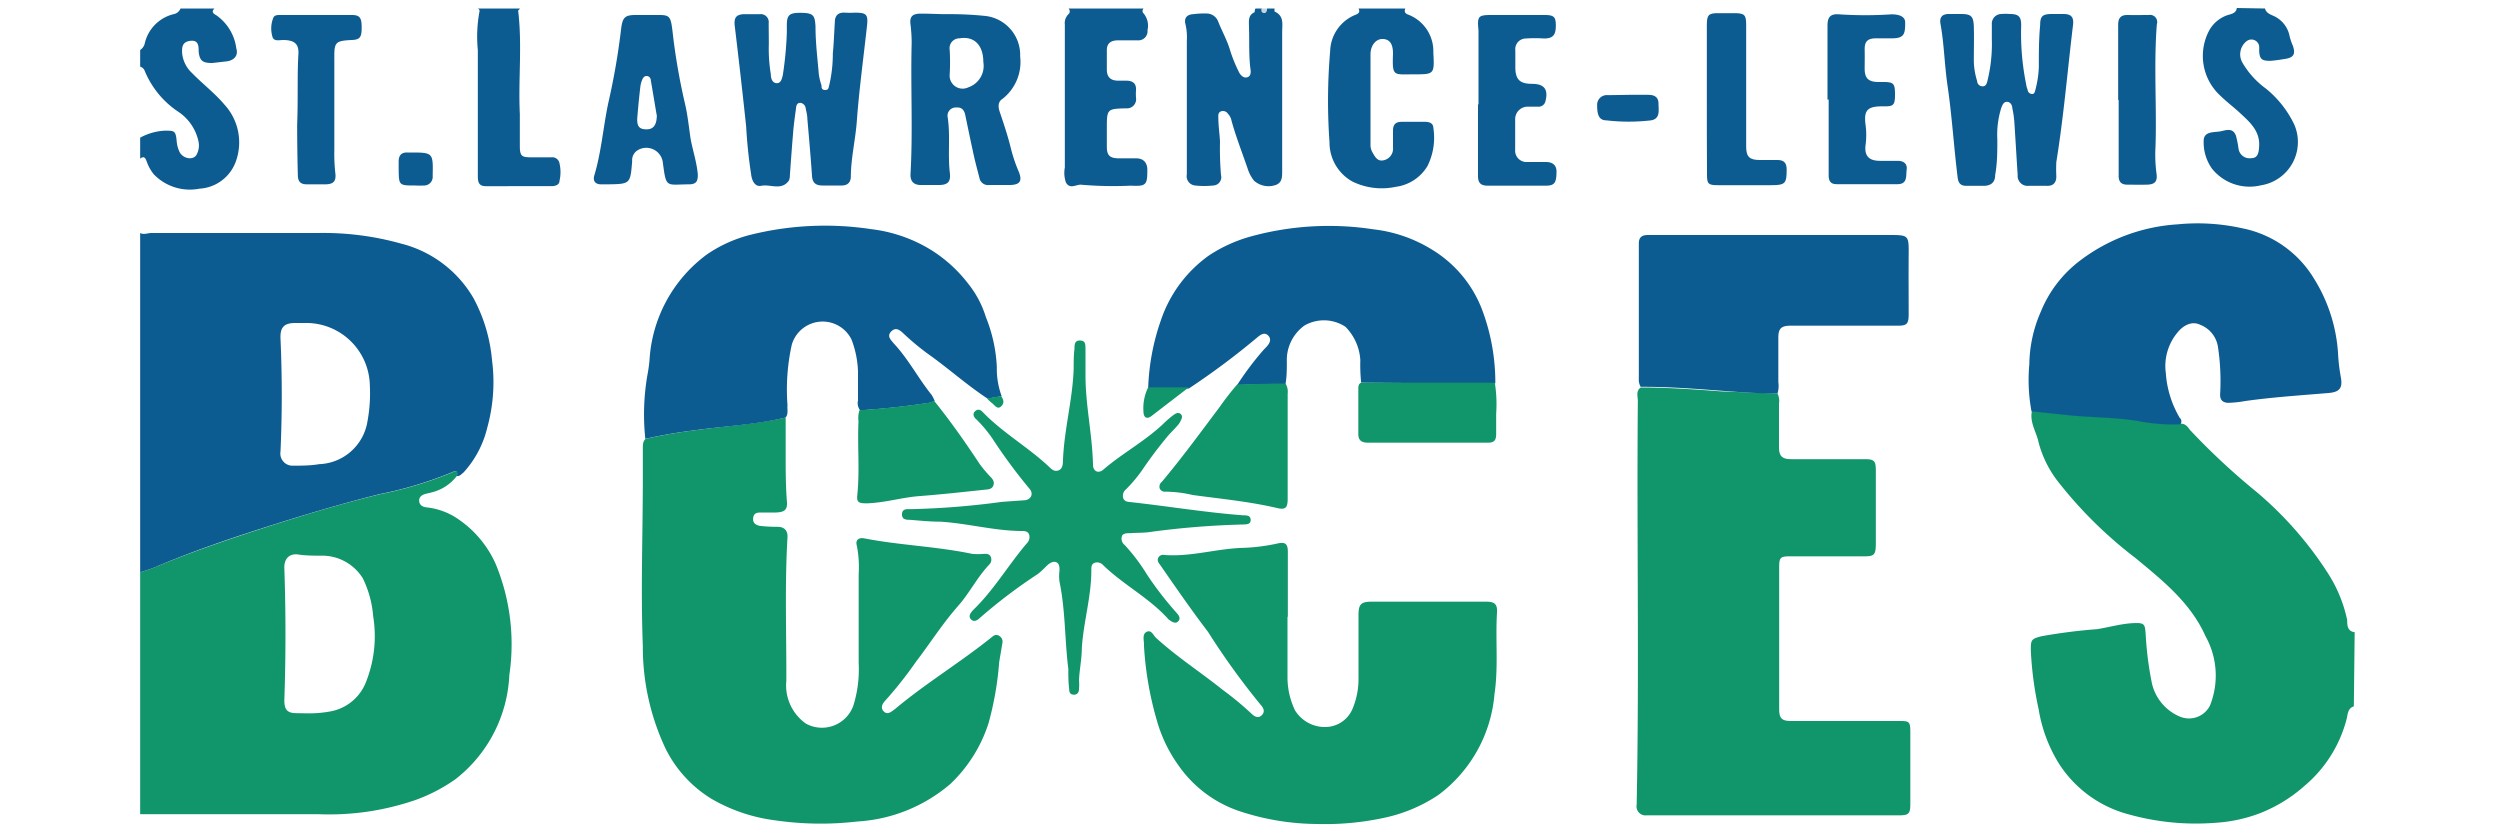 <svg xmlns="http://www.w3.org/2000/svg" viewBox="0 0 150 50"><rect x="0" y="0" width="150" height="50" fill="#333333" stroke="none"/><defs><style>.cls-1{fill:#fff;stroke:#fff;stroke-miterlimit:10;}.cls-2{fill:#11956a;}.cls-3{fill:#0c5b91;}.cls-4{fill:#c1d6e1;}</style></defs><g id="Layer_1_Image" data-name="Layer 1 Image"><g id="Layer_35" data-name="Layer 35"><rect class="cls-1" x="1.02" y="1.28" width="148.04" height="47.61"/><rect class="cls-1" x="0.5" y="0.5" width="149" height="49"/></g></g><g id="STLL"><path class="cls-2" d="M27,28.1a2.72,2.72,0,0,1-1.58,1l-.29.07c-.21.06-.4.17-.39.42s.2.36.42.39a4.16,4.16,0,0,1,1.68.55,6.39,6.39,0,0,1,2.5,2.87,12.6,12.6,0,0,1,.81,6.64,8.39,8.39,0,0,1-3.23,6.25,10,10,0,0,1-2.43,1.26,15.89,15.89,0,0,1-5.84.84c-3.28,0-6.56,0-9.84,0H8V33.88c.29-.1.59-.18.87-.3,2.17-.91,4.4-1.67,6.63-2.39s4.58-1.43,6.91-2a23.16,23.16,0,0,0,4.3-1.3C26.93,27.77,27.1,27.78,27,28.1ZM18,42.34a7,7,0,0,0,1.44-.12,2.83,2.83,0,0,0,2.09-1.71,7.43,7.43,0,0,0,.45-4,6.28,6.28,0,0,0-.62-2.27,2.87,2.87,0,0,0-2.48-1.36c-.47,0-.94,0-1.4-.07s-.85.19-.83.81c.09,2.65.09,5.29,0,7.94,0,.55.17.77.72.77Z" transform="translate(0.41 0.46)"/><path class="cls-2" d="M140.82,41.92c-.39.13-.36.51-.44.79a7.8,7.8,0,0,1-2.54,4,8.91,8.91,0,0,1-2.62,1.61,9.07,9.07,0,0,1-2.73.59,15,15,0,0,1-5.22-.52,7.11,7.11,0,0,1-4.16-3.06,8.87,8.87,0,0,1-1.2-3.23,20.94,20.94,0,0,1-.47-3.53c0-.62,0-.7.66-.86a33.26,33.26,0,0,1,3.31-.42c.71-.11,1.41-.32,2.14-.36s.73.06.78.65a19.73,19.73,0,0,0,.34,2.78,2.86,2.86,0,0,0,1.72,2.18,1.41,1.41,0,0,0,1.8-.67,4.85,4.85,0,0,0-.27-4.16c-.89-2-2.56-3.33-4.19-4.68a25.74,25.74,0,0,1-4.64-4.57,6.55,6.55,0,0,1-1.18-2.36c-.13-.64-.56-1.22-.4-1.92l2,.21c1.47.17,3,.13,4.43.38a11,11,0,0,0,2.5.19c.3,0,.43.22.56.39a41.14,41.14,0,0,0,4,3.72,21.77,21.77,0,0,1,4.25,4.84,8.4,8.4,0,0,1,1.17,2.83c0,.27,0,.69.45.73Z" transform="translate(0.41 0.46)"/><path class="cls-3" d="M27,28.1c.09-.32-.08-.33-.3-.22a23.16,23.16,0,0,1-4.3,1.3c-2.33.58-4.63,1.27-6.91,2S11,32.67,8.87,33.58c-.28.12-.58.2-.87.3V13.52c.22.12.45,0,.67,0h10a17.3,17.3,0,0,1,5,.64A7,7,0,0,1,28,17.43a9.6,9.6,0,0,1,1.11,3.71,10.22,10.22,0,0,1-.29,4.08,6.07,6.07,0,0,1-1.41,2.66C27.26,28,27.18,28.12,27,28.1Zm-9.15-9.18h-.54c-.68,0-.92.26-.89.94.1,2.26.1,4.51,0,6.77a.73.73,0,0,0,.77.85c.52,0,1,0,1.55-.09a3.05,3.05,0,0,0,2.9-2.58,9.25,9.25,0,0,0,.14-2.17,3.82,3.82,0,0,0-3.93-3.72Z" transform="translate(0.41 0.46)"/><path class="cls-3" d="M76.06.05c0,.06,0,.17,0,.18.59.26.46.77.46,1.24q0,4.17,0,8.34c0,.35,0,.69-.39.83a1.31,1.31,0,0,1-1.3-.26,2.26,2.26,0,0,1-.38-.72c-.34-1-.74-2-1-3a.88.88,0,0,0-.18-.29.36.36,0,0,0-.42-.15c-.17.07-.17.23-.16.37,0,.49.08,1,.1,1.45a18.71,18.71,0,0,0,.06,2,.5.5,0,0,1-.46.63,5,5,0,0,1-1.09,0A.56.56,0,0,1,70.8,10c0-2.68,0-5.36,0-8a3.47,3.47,0,0,0-.08-1c-.1-.36.07-.59.47-.61A5,5,0,0,1,72,.35a.75.75,0,0,1,.66.43c.23.6.55,1.15.73,1.76a8.57,8.57,0,0,0,.56,1.37c.08.14.25.33.47.27s.23-.3.2-.48c-.11-.84-.06-1.68-.09-2.51,0-.36-.08-.73.34-.92,0,0,0-.14.05-.22h.38c0,.11,0,.24.13.26s.18-.13.17-.26Z" transform="translate(0.41 0.46)"/><path class="cls-3" d="M83.91.05c-.09.2,0,.31.18.37a2.35,2.35,0,0,1,1.5,2.27C85.66,4,85.65,4,84.42,4s-1.3.16-1.25-1.24c0-.58-.19-.86-.6-.88s-.74.36-.75.9V8.23a.87.87,0,0,0,.1.42c.15.26.3.59.67.51a.71.71,0,0,0,.58-.78c0-.32,0-.64,0-1s.15-.53.52-.53h1.4c.26,0,.49.08.5.35a3.82,3.82,0,0,1-.35,2.3,2.61,2.61,0,0,1-1.91,1.25,4,4,0,0,1-2.6-.32,2.68,2.68,0,0,1-1.37-2.36A34.94,34.94,0,0,1,79.4,2.6,2.42,2.42,0,0,1,80.89.44c.17-.06.34-.15.21-.39Z" transform="translate(0.41 0.46)"/><path class="cls-3" d="M12.46.05c-.22.2-.05.32.1.4a2.88,2.88,0,0,1,1.21,2c.13.42-.13.71-.57.77l-.87.1c-.56,0-.76-.11-.82-.68,0-.33,0-.71-.5-.65s-.51.4-.49.76a1.87,1.87,0,0,0,.6,1.18c.62.64,1.35,1.19,1.93,1.88a3.35,3.35,0,0,1,.7,3.39,2.47,2.47,0,0,1-2.19,1.66A3,3,0,0,1,8.82,10a2.53,2.53,0,0,1-.42-.75c-.07-.18-.14-.4-.4-.19V7.8a3.46,3.46,0,0,1,1.47-.42c.59,0,.66,0,.72.62a1.82,1.82,0,0,0,.19.69c.23.39.81.47,1,.14a1.15,1.15,0,0,0,.13-.75,2.85,2.85,0,0,0-1.23-1.84,5.43,5.43,0,0,1-2-2.43A.41.41,0,0,0,8,3.54v-1a.65.65,0,0,0,.27-.37A2.34,2.34,0,0,1,10.05.38a.54.54,0,0,0,.37-.33Z" transform="translate(0.41 0.46)"/><path class="cls-3" d="M68.21.05a.2.2,0,0,0,0,.3,1.15,1.15,0,0,1,.23,1,.55.55,0,0,1-.6.61c-.38,0-.77,0-1.16,0S66,2.1,66,2.55s0,.78,0,1.17.18.66.68.66h.48c.39,0,.62.16.59.58a3.25,3.25,0,0,0,0,.44.55.55,0,0,1-.6.64C66,6.07,66,6.08,66,7.28c0,.35,0,.71,0,1.06,0,.53.18.69.7.7.36,0,.71,0,1.07,0s.66.2.66.69c0,.9-.06,1-1,.95a22.19,22.19,0,0,1-3-.06c-.29,0-.64.28-.88-.12a1.75,1.75,0,0,1-.07-.91l0-8.57A.75.75,0,0,1,63.7.39a.23.23,0,0,0,0-.34Z" transform="translate(0.41 0.46)"/><path class="cls-3" d="M135.49.05c.06.25.28.34.48.43a1.68,1.68,0,0,1,1,1.25,3.58,3.58,0,0,0,.19.55c.17.49.06.71-.44.79-.3.05-.61.1-.91.12-.5,0-.64-.09-.67-.59a2.83,2.83,0,0,0,0-.29A.47.47,0,0,0,134.4,2a1,1,0,0,0-.27,1.29,5.09,5.09,0,0,0,1.42,1.57A6.25,6.25,0,0,1,137.24,7a2.63,2.63,0,0,1-2,3.66,2.89,2.89,0,0,1-2.93-1A2.73,2.73,0,0,1,131.81,8c0-.64.7-.49,1.11-.6s.68-.11.83.29a6.38,6.38,0,0,1,.15.76.67.67,0,0,0,.77.58c.43,0,.45-.41.47-.73.05-.92-.59-1.46-1.17-2-.37-.34-.77-.64-1.14-1a3.24,3.24,0,0,1-.65-4,2,2,0,0,1,1-.83c.24-.09.57-.1.62-.45Z" transform="translate(0.41 0.46)"/><path class="cls-3" d="M30.78.05c0,.05-.1.1-.1.14.25,2.06,0,4.12.1,6.19,0,.64,0,1.29,0,1.93s.16.66.67.67h1.21a.44.44,0,0,1,.5.36,2.33,2.33,0,0,1,0,1.05c0,.24-.25.32-.48.32H28.74c-.44,0-.48-.27-.48-.62,0-2.51,0-5,0-7.55a8.13,8.13,0,0,1,.1-2.31.15.15,0,0,0-.12-.18Z" transform="translate(0.41 0.46)"/><path class="cls-4" d="M75.58.05c0,.13,0,.28-.17.26s-.14-.15-.13-.26Z" transform="translate(0.41 0.46)"/><path class="cls-2" d="M46.73,24.59c0,.74,0,1.48,0,2.23,0,.91,0,1.83.07,2.75.06.54-.11.7-.65.72-.28,0-.55,0-.83,0s-.5,0-.54.33.2.45.47.48.65.05,1,.05.61.18.59.62c-.17,2.87-.06,5.75-.07,8.62a2.8,2.8,0,0,0,1.18,2.57,2,2,0,0,0,2.84-1.08,7.27,7.27,0,0,0,.32-2.57V34A6.68,6.68,0,0,0,51,32.28c-.1-.34.12-.5.44-.44,2.14.42,4.33.48,6.47.93a3.45,3.45,0,0,0,.72,0c.17,0,.34,0,.41.19a.42.42,0,0,1-.09.45c-.72.75-1.18,1.7-1.86,2.47-.93,1.05-1.68,2.24-2.53,3.35a24.23,24.23,0,0,1-1.83,2.32c-.19.2-.34.45-.11.68s.46,0,.65-.13c1.88-1.58,4-2.85,5.9-4.39a.32.32,0,0,1,.4,0,.4.4,0,0,1,.16.43c-.06.38-.13.76-.19,1.14a19.09,19.09,0,0,1-.64,3.66,8.69,8.69,0,0,1-2.28,3.63,9.43,9.43,0,0,1-5.59,2.26,18.93,18.93,0,0,1-4.93-.07,10.12,10.12,0,0,1-3.82-1.29,7.38,7.38,0,0,1-2.75-3,14.28,14.28,0,0,1-1.37-6.16c-.13-3.36,0-6.72,0-10.08,0-.6,0-1.19,0-1.79,0-.2,0-.43.17-.57a29.63,29.63,0,0,1,2.94-.51C43.08,25.1,44.93,25,46.73,24.59Z" transform="translate(0.41 0.46)"/><path class="cls-2" d="M106.24,23.15a1,1,0,0,1,.09.61c0,.87,0,1.74,0,2.61,0,.55.2.72.74.72h4.41c.57,0,.66.11.66.69v4.35c0,.7-.08.8-.76.79H107c-.6,0-.66.07-.66.68v8.47c0,.57.15.73.72.73h6.44c.63,0,.71,0,.71.67v4.31c0,.58-.1.68-.67.68H98.39a.54.54,0,0,1-.6-.64c.16-8.08,0-16.15.07-24.22,0-.27-.13-.59.17-.81,1.6,0,3.19.11,4.78.23C104,23.07,105.1,23.11,106.24,23.15Z" transform="translate(0.41 0.46)"/><path class="cls-2" d="M76.84,36.57c0,1.2,0,2.39,0,3.59a4.57,4.57,0,0,0,.45,2,2.1,2.1,0,0,0,1.86,1A1.78,1.78,0,0,0,80.77,42a4.6,4.6,0,0,0,.33-1.8c0-1.24,0-2.49,0-3.73,0-.68.14-.83.81-.83h6.84c.51,0,.69.14.66.65-.1,1.63.09,3.27-.15,4.89a8.42,8.42,0,0,1-3.37,6.06,9.32,9.32,0,0,1-3.08,1.33,16.77,16.77,0,0,1-4.17.41,15.06,15.06,0,0,1-4.74-.79,7.28,7.28,0,0,1-3.59-2.71A8.67,8.67,0,0,1,69.07,43a20.17,20.17,0,0,1-.84-4.69s0-.07,0-.1c0-.26-.12-.62.16-.76s.4.21.56.36c1.26,1.15,2.69,2.07,4,3.12a18.69,18.69,0,0,1,1.75,1.45c.17.16.39.28.6.07s.1-.44-.06-.61a44.06,44.06,0,0,1-3.17-4.39c-1-1.31-1.91-2.63-2.86-4-.1-.13-.2-.26-.13-.43a.32.32,0,0,1,.37-.18c1.61.12,3.16-.39,4.76-.43a11.18,11.18,0,0,0,2.07-.27c.44-.09.58.05.58.51v3.87Z" transform="translate(0.41 0.46)"/><path class="cls-3" d="M46.73,24.59c-1.8.44-3.65.51-5.48.77a29.63,29.63,0,0,0-2.94.51,13.83,13.83,0,0,1,.12-3.8,9.06,9.06,0,0,0,.13-.91A8.49,8.49,0,0,1,42,14.81a8.11,8.11,0,0,1,2.57-1.17,18.53,18.53,0,0,1,7.3-.35,8.84,8.84,0,0,1,3.49,1.19,8.4,8.4,0,0,1,2.32,2.08,6,6,0,0,1,1.06,2,9.13,9.13,0,0,1,.66,3,4.73,4.73,0,0,0,.29,1.75l-.84.15c-1.16-.76-2.2-1.68-3.32-2.5a15.25,15.25,0,0,1-1.72-1.4c-.22-.21-.47-.42-.75-.13s0,.52.15.71c.89.95,1.48,2.11,2.29,3.11a3.59,3.59,0,0,1,.17.34,1.66,1.66,0,0,1-.31.12c-1.38.21-2.77.36-4.16.45a.69.69,0,0,1-.13-.59c0-.58,0-1.16,0-1.74a5.86,5.86,0,0,0-.39-1.92,1.93,1.93,0,0,0-3.58.3,12.41,12.41,0,0,0-.26,3.64C46.81,24.09,46.91,24.36,46.73,24.59Z" transform="translate(0.41 0.46)"/><path class="cls-3" d="M130.41,25a11,11,0,0,1-2.5-.19c-1.47-.25-3-.21-4.43-.38l-2-.21a10.33,10.33,0,0,1-.13-2.83,8.07,8.07,0,0,1,.69-3.15,7.27,7.27,0,0,1,2.36-3.07A10.79,10.79,0,0,1,130.25,13a12.3,12.3,0,0,1,3.89.24,6.51,6.51,0,0,1,4.28,3,9.6,9.6,0,0,1,1.46,4.64,11.09,11.09,0,0,0,.16,1.29c.12.65-.07.89-.73.95-1.68.14-3.35.25-5,.48a6.93,6.93,0,0,1-1,.11c-.36,0-.54-.18-.51-.55a13.74,13.74,0,0,0-.13-2.79,1.69,1.69,0,0,0-1.06-1.34c-.48-.24-1,0-1.37.46a3.14,3.14,0,0,0-.7,2.44,6.06,6.06,0,0,0,.84,2.69A.27.27,0,0,1,130.41,25Z" transform="translate(0.41 0.46)"/><path class="cls-3" d="M81.26,22.5a10.16,10.16,0,0,1-.05-1.35,3.1,3.1,0,0,0-.89-2,2.34,2.34,0,0,0-2.46-.08,2.55,2.55,0,0,0-1.06,2.16c0,.45,0,.9-.08,1.35h-.58l-2.32.06a17.63,17.63,0,0,1,1.56-2.08l.2-.21c.19-.2.32-.46.1-.68s-.46-.05-.66.12a45,45,0,0,1-4.1,3.06l-2.44,0a13.6,13.6,0,0,1,.77-4.11,7.83,7.83,0,0,1,2.89-3.88,8.84,8.84,0,0,1,2.35-1.09A17.63,17.63,0,0,1,82,13.3a8.48,8.48,0,0,1,3.53,1.23,7.21,7.21,0,0,1,3,3.63,12.41,12.41,0,0,1,.78,4.38l-2.7,0Z" transform="translate(0.41 0.46)"/><path class="cls-3" d="M106.24,23.15c-1.14,0-2.28-.08-3.43-.17-1.59-.12-3.18-.24-4.78-.23a.89.89,0,0,1-.11-.51c0-2.7,0-5.4,0-8.09,0-.39.2-.51.55-.51h14.44c1.21,0,1.21,0,1.2,1.2s0,2.36,0,3.54c0,.6-.1.71-.7.7h-6.35c-.6,0-.78.16-.77.77,0,.87,0,1.75,0,2.62A1.55,1.55,0,0,1,106.24,23.15Z" transform="translate(0.41 0.46)"/><path class="cls-2" d="M63.69,39.68c-.22-1.74-.17-3.51-.53-5.24a2.5,2.5,0,0,1,0-.67c0-.19,0-.38-.16-.48s-.38,0-.53.13-.41.42-.64.58a31.21,31.21,0,0,0-3.43,2.6c-.15.14-.36.3-.55.1s0-.41.12-.55c1.24-1.19,2.1-2.68,3.22-4a.53.53,0,0,0,.15-.53c-.06-.18-.23-.22-.4-.22-1.66,0-3.28-.46-4.94-.56-.6,0-1.2-.06-1.79-.11-.22,0-.51,0-.5-.34s.3-.3.51-.3a48,48,0,0,0,5.5-.44L61,29.56c.45,0,.65-.4.33-.73a32.63,32.63,0,0,1-2.21-3,7.75,7.75,0,0,0-.94-1.12c-.15-.12-.27-.33-.08-.5s.35-.06.47.07c1.18,1.22,2.66,2.06,3.89,3.2.18.16.34.38.62.29s.28-.39.29-.62c.07-1.85.58-3.64.64-5.48,0-.4,0-.81.05-1.21,0-.23,0-.5.34-.49s.31.27.32.5c0,.54,0,1.07,0,1.6,0,1.79.41,3.56.45,5.35,0,.4.32.56.63.29,1.16-1,2.57-1.74,3.68-2.83a6.12,6.12,0,0,1,.48-.41c.15-.11.32-.23.48-.08s0,.37-.07.51-.43.49-.65.73a24.91,24.91,0,0,0-1.63,2.16,9,9,0,0,1-.94,1.11.5.5,0,0,0-.17.52c.08.23.29.23.48.25,2.25.25,4.48.62,6.73.79.19,0,.44,0,.44.28s-.27.26-.48.27a50.55,50.55,0,0,0-5.49.44c-.41.07-.84.05-1.26.08-.17,0-.38,0-.48.14a.48.48,0,0,0,.15.57A11.08,11.08,0,0,1,68.4,34a20,20,0,0,0,1.74,2.26c.13.15.33.34.15.55s-.44,0-.59-.11c-1.14-1.28-2.69-2.06-3.91-3.24a.49.49,0,0,0-.53-.15c-.2.08-.19.28-.19.46,0,1.57-.47,3.09-.57,4.65,0,.64-.14,1.28-.17,1.93a3.15,3.15,0,0,1,0,.53c0,.18-.09.36-.33.34s-.26-.19-.26-.36C63.69,40.49,63.69,40.09,63.69,39.68Z" transform="translate(0.41 0.46)"/><path class="cls-3" d="M45.72,2.17A9.35,9.35,0,0,0,45.84,4c0,.22.07.51.34.53s.33-.28.38-.49a21.41,21.41,0,0,0,.24-2.54c0-.15,0-.29,0-.44,0-.65.17-.76.89-.75s.79.18.83.8c0,1,.12,1.93.2,2.89a3.53,3.53,0,0,0,.16.66c0,.13,0,.28.22.28s.2-.15.24-.27a8.26,8.26,0,0,0,.22-1.92c.06-.62.08-1.25.12-1.88,0-.38.19-.6.61-.57a5.81,5.81,0,0,0,.59,0c.68,0,.81.09.73.79C51.4,3,51.14,4.9,51,6.8c-.08,1.11-.35,2.2-.36,3.32,0,.41-.24.57-.63.55l-1.06,0c-.42,0-.62-.16-.64-.6-.08-1.14-.18-2.28-.28-3.42,0-.21-.06-.41-.1-.62a.37.37,0,0,0-.32-.32c-.21,0-.25.18-.26.34-.07.51-.14,1-.18,1.54-.07.83-.13,1.67-.19,2.51a.64.64,0,0,1-.06.28c-.45.62-1.11.19-1.67.31-.32.06-.5-.23-.57-.55a29.5,29.5,0,0,1-.32-3c-.21-2-.44-4-.68-6-.07-.52.06-.74.58-.75.31,0,.62,0,.92,0a.48.48,0,0,1,.53.55Z" transform="translate(0.41 0.46)"/><path class="cls-3" d="M119.1,1.87V1a.58.58,0,0,1,.55-.62,3.15,3.15,0,0,1,.53,0c.54,0,.69.17.68.71a15.28,15.28,0,0,0,.3,3.51,1.24,1.24,0,0,0,.09.33c0,.12.12.25.27.25s.17-.16.2-.28a6,6,0,0,0,.2-1.34c0-.84,0-1.68.08-2.52,0-.52.14-.65.66-.66.25,0,.49,0,.73,0,.48,0,.64.19.58.67-.33,2.74-.56,5.49-1,8.21a8.44,8.44,0,0,0,0,.87c0,.37-.19.58-.58.56h-1.07a.6.6,0,0,1-.67-.65c-.07-1.07-.13-2.13-.2-3.19a5.45,5.45,0,0,0-.12-.81c0-.17-.1-.38-.31-.39s-.28.18-.35.35a5.4,5.4,0,0,0-.24,1.91c0,.71,0,1.42-.13,2.13,0,.43-.24.64-.67.65h-1.06c-.35,0-.48-.17-.52-.5-.23-1.84-.34-3.7-.61-5.53-.18-1.23-.2-2.47-.42-3.69-.07-.39.1-.59.5-.59h.72c.62,0,.76.13.78.76s0,1.39,0,2.08a4.3,4.3,0,0,0,.2,1.19c0,.16.14.31.33.31s.24-.16.28-.3A9.32,9.32,0,0,0,119.1,1.87Z" transform="translate(0.41 0.46)"/><path class="cls-3" d="M56.38.39A20.71,20.71,0,0,1,58.74.5,2.36,2.36,0,0,1,60.8,2.93a2.81,2.81,0,0,1-1.07,2.55c-.27.17-.26.48-.15.79.24.71.48,1.43.66,2.16a9,9,0,0,0,.44,1.33c.29.65.12.89-.58.88H58.94a.52.52,0,0,1-.58-.41c-.11-.43-.23-.87-.33-1.31-.18-.82-.35-1.64-.52-2.46-.06-.3-.2-.5-.55-.47a.49.49,0,0,0-.51.58c.17,1.11,0,2.23.13,3.34.06.52-.1.72-.63.73-.37,0-.74,0-1.11,0s-.64-.17-.62-.65c.15-2.63,0-5.26.07-7.89A9.28,9.28,0,0,0,54.22,1c-.06-.45.11-.63.56-.64S55.85.39,56.38.39Zm2.21,2.87c0-1-.54-1.57-1.43-1.42a.59.59,0,0,0-.59.68,12.52,12.52,0,0,1,0,1.5.78.78,0,0,0,1.12.76A1.36,1.36,0,0,0,58.59,3.26Z" transform="translate(0.41 0.46)"/><path class="cls-2" d="M73.82,22.61l2.32-.06h.58a.93.93,0,0,1,.13.61c0,2.11,0,4.22,0,6.33,0,.53-.15.65-.64.53-1.67-.39-3.37-.55-5.06-.78a7.42,7.42,0,0,0-1.63-.2.33.33,0,0,1-.35-.2.37.37,0,0,1,.13-.39C70.52,27,71.6,25.51,72.74,24A16.59,16.59,0,0,1,73.82,22.61Z" transform="translate(0.41 0.46)"/><path class="cls-3" d="M38.41.44C39.91.46,39.8.23,40,1.92a38.12,38.12,0,0,0,.71,3.93c.14.63.21,1.28.3,1.91s.39,1.49.45,2.27c0,.39-.1.54-.46.57h0c-1.46,0-1.43.28-1.64-1.31a1,1,0,0,0-1.47-.76.7.7,0,0,0-.37.68c-.11,1.37-.11,1.37-1.47,1.39h-.39c-.36,0-.51-.21-.41-.54.42-1.4.53-2.87.83-4.31a41.25,41.25,0,0,0,.77-4.42c.09-.79.24-.9,1-.89Zm.58,6c-.1-.59-.22-1.33-.35-2.07,0-.13-.09-.26-.24-.27s-.23.11-.28.23a1.53,1.53,0,0,0-.11.42c-.07.6-.13,1.21-.18,1.82s.17.73.56.73S39,7.06,39,6.43Z" transform="translate(0.41 0.46)"/><path class="cls-2" d="M51.16,24.15c1.39-.09,2.78-.24,4.16-.45a1.66,1.66,0,0,0,.31-.12c1,1.24,1.88,2.5,2.74,3.8a7.36,7.36,0,0,0,.62.74c.15.15.29.32.2.55s-.3.23-.49.25c-1.33.14-2.66.29-4,.39-1,.08-2.05.4-3.1.43-.5,0-.62-.06-.57-.52.15-1.47,0-2.93.07-4.4A1.53,1.53,0,0,1,51.16,24.15Z" transform="translate(0.41 0.46)"/><path class="cls-3" d="M109.24,5.52V1.07c0-.52.19-.71.7-.67a23.5,23.5,0,0,0,3.14,0c.5,0,.84.15.82.52,0,.63-.05.91-.75.92h-1c-.49,0-.69.18-.68.67s0,.77,0,1.16c0,.58.24.79.84.79h.25c.65,0,.73.08.73.76s-.12.71-.76.7c-.91,0-1.13.24-1,1.16a4.58,4.58,0,0,1,0,1.11c-.1.69.18,1,.86,1h1.07c.35,0,.58.18.53.53s.07.86-.53.87c-1.22,0-2.45,0-3.68,0-.38,0-.48-.23-.47-.58,0-1.5,0-3,0-4.5Z" transform="translate(0.41 0.46)"/><path class="cls-2" d="M81.26,22.5l5.32,0,2.7,0a8.37,8.37,0,0,1,.08,1.87c0,.41,0,.81,0,1.21s-.14.52-.49.52H81.66c-.34,0-.57-.12-.57-.5,0-.93,0-1.87,0-2.81C81.1,22.69,81.12,22.56,81.26,22.5Z" transform="translate(0.41 0.46)"/><path class="cls-3" d="M88.3,5.76V1.69c0-.11,0-.23,0-.34-.09-.86,0-.91.81-.91h3.15c.56,0,.68.11.68.63s-.13.78-.7.78a8.23,8.23,0,0,0-1.11,0,.64.64,0,0,0-.62.72c0,.33,0,.67,0,1,0,.74.27,1,1,1s1,.33.8,1.07a.42.42,0,0,1-.45.3c-.21,0-.42,0-.63,0a.75.75,0,0,0-.73.75c0,.62,0,1.23,0,1.84a.68.68,0,0,0,.73.73c.37,0,.74,0,1.11,0s.64.16.64.57c0,.68-.12.85-.64.85H88.85c-.44,0-.59-.19-.58-.63,0-1.4,0-2.81,0-4.21Z" transform="translate(0.41 0.46)"/><path class="cls-3" d="M102,5.51V1.05c0-.62.1-.73.73-.72h.92c.61,0,.71.1.71.69,0,1.58,0,3.17,0,4.75,0,.85,0,1.71,0,2.56,0,.62.2.81.82.81h1.07c.39,0,.54.19.54.57,0,.84-.08.94-.93.94h-3.2c-.57,0-.65-.07-.65-.63C102,8.51,102,7,102,5.51Z" transform="translate(0.41 0.46)"/><path class="cls-3" d="M17.42,7c.06-1.58,0-2.86.07-4.13.06-.68-.2-.92-.9-.93-.24,0-.59.11-.66-.22A1.72,1.72,0,0,1,16,.58c.08-.14.25-.14.39-.14,1.44,0,2.87,0,4.31,0,.48,0,.59.17.59.74s-.08.74-.59.76c-1,.05-1.06.13-1.05,1.12,0,1.84,0,3.67,0,5.51a10.39,10.39,0,0,0,.06,1.36c.06.48-.11.66-.58.67H18c-.39,0-.54-.18-.54-.57C17.43,8.92,17.42,7.8,17.42,7Z" transform="translate(0.41 0.46)"/><path class="cls-3" d="M126.68,5.53c0-1.5,0-3,0-4.5,0-.41.16-.6.58-.59s.83,0,1.25,0A.43.43,0,0,1,129,1c-.19,2.45,0,4.9-.08,7.35a8.54,8.54,0,0,0,.06,1.6c.07.48-.1.66-.58.67s-.77,0-1.16,0-.54-.18-.53-.57c0-1.5,0-3,0-4.5Z" transform="translate(0.41 0.46)"/><path class="cls-3" d="M97.33,5.23h1.16c.37,0,.61.14.61.53s.12.9-.44,1a11.61,11.61,0,0,1-2.7,0c-.51,0-.54-.51-.54-.89a.58.58,0,0,1,.65-.62Z" transform="translate(0.41 0.46)"/><path class="cls-3" d="M23.51,9.66V9.23c0-.35.15-.55.52-.54h.15c1.4,0,1.4,0,1.37,1.4a.52.52,0,0,1-.55.58,3.85,3.85,0,0,1-.48,0C23.52,10.67,23.52,10.67,23.51,9.66Z" transform="translate(0.41 0.46)"/><path class="cls-2" d="M68.48,22.78l2.44,0L68.68,24.5c-.3.23-.47.06-.48-.23A2.84,2.84,0,0,1,68.48,22.78Z" transform="translate(0.41 0.46)"/><path class="cls-2" d="M58.81,23.45l.84-.15c.17.22.21.44,0,.63s-.37-.06-.51-.18A2.83,2.83,0,0,1,58.81,23.45Z" transform="translate(0.41 0.46)"/></g></svg>
